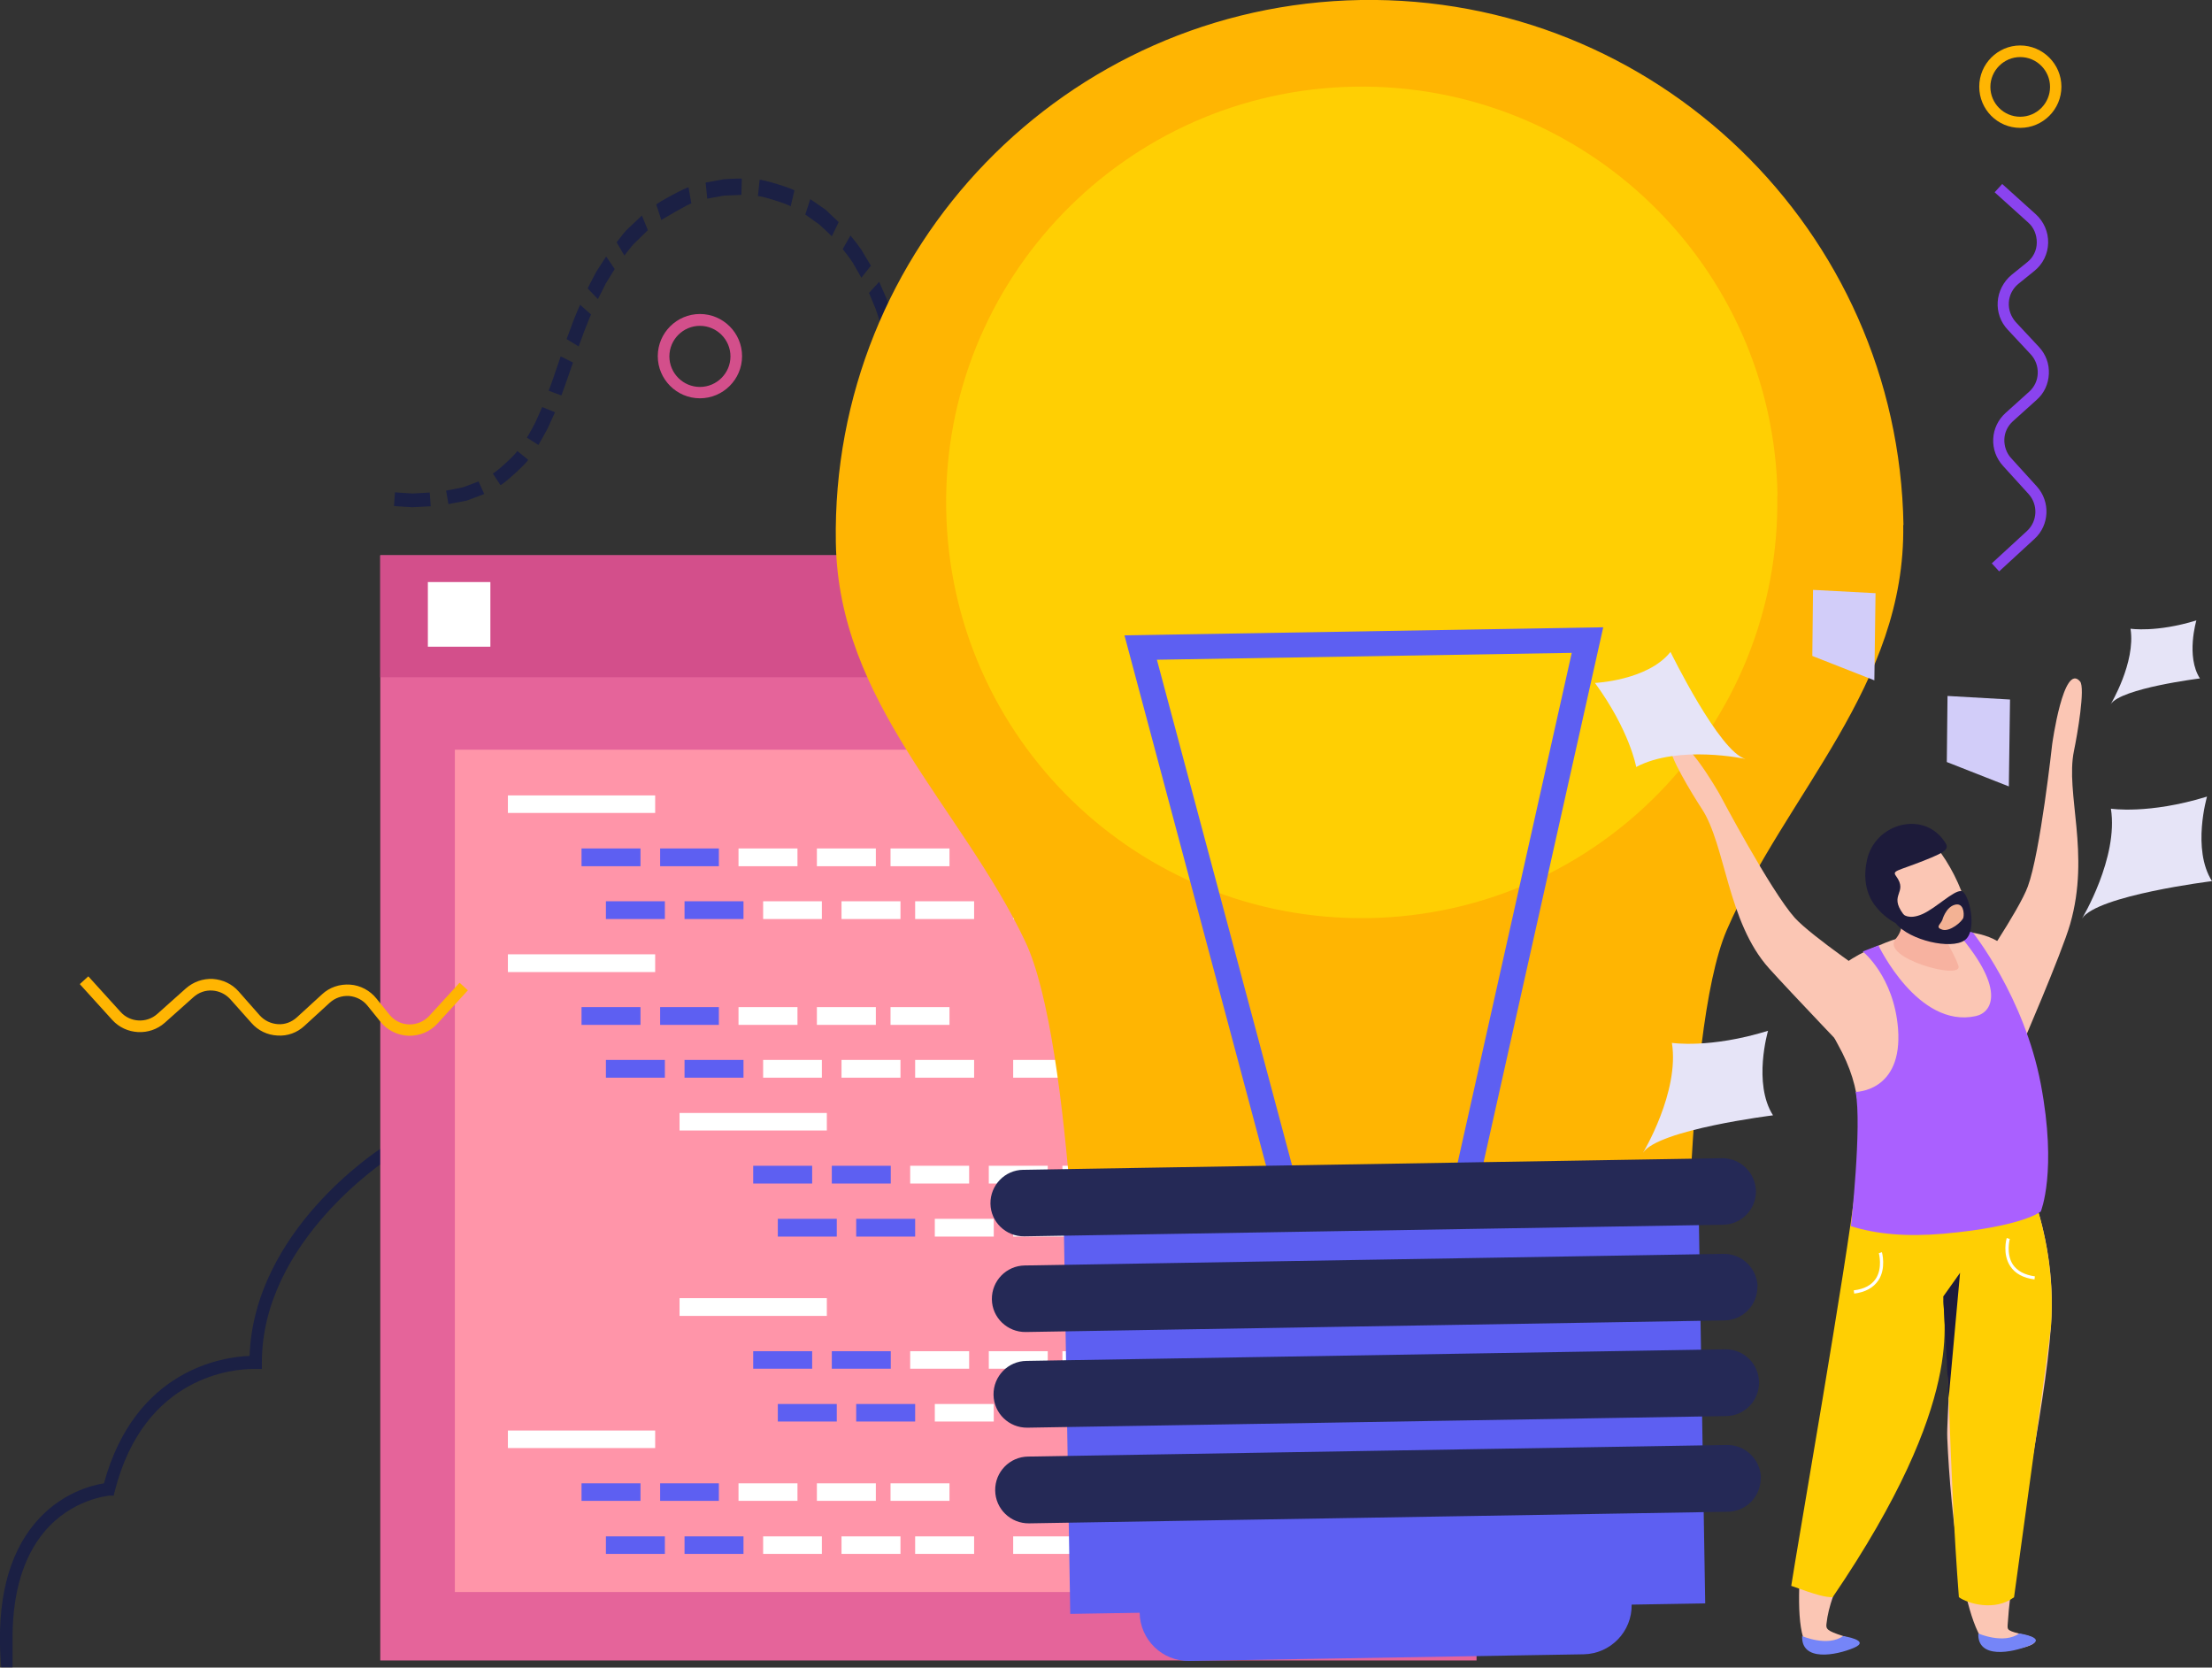 <svg xmlns="http://www.w3.org/2000/svg" id="_&#x421;&#x43B;&#x43E;&#x439;_2" data-name="&#x421;&#x43B;&#x43E;&#x439; 2" viewBox="0 0 93.42 70.42"><rect x="0" y="0" width="93.42" height="70.42" fill="#333333" stroke="none"/><defs><style>      .cls-1 {        fill: #f7b2a0;      }      .cls-2 {        fill: #f3b294;      }      .cls-3 {        fill: #fbc6b4;      }      .cls-4 {        fill: #e6e4f7;      }      .cls-5 {        fill: #e5649a;      }      .cls-6 {        fill: #fff;      }      .cls-7 {        fill: #ffcf03;      }      .cls-8 {        fill: #ffb502;      }      .cls-9 {        fill: #ff95a9;      }      .cls-10 {        fill: #aa60ff;      }      .cls-11 {        fill: #d2cdf9;      }      .cls-12 {        fill: #d34f8b;      }      .cls-13 {        fill: #252956;      }      .cls-14 {        fill: #1d1b3a;      }      .cls-15 {        fill: #1b2044;      }      .cls-16 {        fill: #8a43ef;      }      .cls-17 {        fill: #5d5ff2;      }      .cls-18 {        fill: #7585f8;      }    </style></defs><g id="Layer_1" data-name="Layer 1"><g><g><g><path class="cls-15" d="M47.92,20.31l.07,.58s.38-.05,.76-.12c.38-.06,.76-.17,.76-.17l-.16-.56s-.35,.09-.71,.15c-.36,.07-.73,.11-.73,.11Z"></path><path class="cls-15" d="M45.73,20.41l-.02,.58s.38,.02,.77,0c.38-.02,.77-.04,.77-.04l-.04-.58s-.37,.02-.74,.03c-.37,.02-.74,0-.74,0Z"></path><path class="cls-15" d="M43.57,20.12l-.14,.57s.38,.08,.76,.16c.38,.06,.77,.1,.77,.1l.06-.58s-.37-.03-.73-.09c-.36-.08-.72-.15-.72-.15Z"></path><path class="cls-15" d="M41.56,19.34l-.29,.5s.35,.17,.7,.34c.17,.09,.36,.16,.5,.2,.14,.05,.23,.08,.23,.08l.19-.55s-.36-.08-.68-.26c-.33-.16-.65-.32-.65-.32Z"></path><path class="cls-15" d="M39.88,18.01l-.43,.4s.28,.27,.56,.54c.27,.29,.63,.46,.62,.48l.34-.47s-.33-.17-.57-.44c-.26-.25-.52-.5-.52-.5Z"></path><path class="cls-15" d="M38.69,16.22l-.52,.26s.17,.35,.35,.7c.23,.32,.46,.63,.46,.63l.46-.36s-.21-.29-.43-.59c-.16-.32-.32-.65-.32-.65Z"></path><polygon class="cls-15" points="37.91 14.08 37.4 14.41 37.84 15.8 38.38 15.57 37.91 14.08"></polygon></g><g><path class="cls-15" d="M37.13,11.9l-.43,.47s.14,.33,.28,.67c.12,.34,.22,.69,.22,.69l.48-.38s-.1-.38-.24-.74c-.16-.36-.31-.71-.31-.71Z"></path><path class="cls-15" d="M35.92,9.94l-.33,.58s.23,.28,.43,.58c.18,.31,.36,.63,.36,.63l.4-.51s-.2-.34-.4-.67c-.22-.32-.47-.61-.47-.61Z"></path><path class="cls-15" d="M34.22,8.41l-.21,.65s.3,.21,.59,.42c.27,.24,.53,.5,.53,.5l.29-.6s-.28-.27-.56-.53c-.32-.22-.64-.44-.64-.44Z"></path><path class="cls-15" d="M32.08,7.6l-.07,.69c.01-.07,1.4,.37,1.38,.43l.16-.67c.03-.06-1.46-.52-1.47-.45Z"></path><path class="cls-15" d="M29.8,7.7l.07,.69s.36-.07,.71-.13c.36-.01,.73-.03,.73-.03l.02-.69s-.39,0-.77,.03c-.38,.07-.76,.14-.76,.14Z"></path><path class="cls-15" d="M27.72,8.65l.21,.64s1.25-.75,1.27-.69l-.12-.68c-.03-.06-1.39,.68-1.36,.72Z"></path><path class="cls-15" d="M26.04,10.23l.33,.56s.06-.07,.14-.18c.09-.1,.19-.26,.33-.38,.26-.25,.52-.51,.52-.51l-.25-.62s-.28,.27-.56,.53c-.15,.13-.26,.29-.35,.4-.09,.11-.15,.19-.15,.19Z"></path></g><g><path class="cls-15" d="M24.82,12.18l.43,.45s.17-.32,.33-.65c.19-.31,.38-.62,.38-.62l-.36-.53s-.21,.33-.42,.65c-.18,.35-.36,.69-.36,.69Z"></path><path class="cls-15" d="M23.93,14.32l.51,.31s.12-.34,.25-.68c.13-.34,.27-.67,.27-.67l-.46-.41s-.16,.35-.3,.72c-.14,.37-.27,.73-.27,.73Z"></path><path class="cls-15" d="M23.17,16.5l.54,.2s.13-.36,.25-.7c.12-.35,.24-.69,.24-.69l-.52-.26s-.13,.37-.25,.73c-.12,.37-.26,.72-.26,.72Z"></path><path class="cls-15" d="M22.25,18.48l.49,.31s.2-.34,.38-.68c.16-.35,.32-.7,.32-.7l-.54-.22s-.15,.33-.3,.67c-.17,.33-.35,.63-.35,.63Z"></path><path class="cls-15" d="M20.81,19.99l.32,.49c.05,.06,1.23-1.02,1.17-1.07l-.46-.37c.05,.05-.99,1.01-1.04,.95Z"></path><path class="cls-15" d="M18.84,20.72l.1,.57s.38-.08,.77-.15c.37-.13,.74-.28,.74-.28l-.24-.53s-.33,.13-.66,.25c-.35,.07-.71,.14-.71,.14Z"></path><path class="cls-15" d="M16.68,20.79l-.04,.58s.38,.03,.77,.05c.39-.02,.78-.04,.78-.04l-.04-.58s-.36,.02-.73,.04c-.37-.02-.74-.05-.74-.05Z"></path></g></g><path class="cls-15" d="M16.16,48.45c-.22,.14-5.43,3.52-5.62,8.81-1.1,.04-4.83,.55-6.15,5.38-.5,.08-1.84,.4-2.92,1.69-1.13,1.35-1.61,3.31-1.44,5.82l.02,.26h.48v-1.36c.02-1.85,.47-3.31,1.33-4.35,1.17-1.41,2.73-1.53,2.75-1.54h.19s.05-.2,.05-.2c1.25-4.91,5.09-5.15,5.85-5.15h.36s0-.28,0-.28c0-5.13,5.31-8.57,5.34-8.6,2.49-1.26,5.24-1.9,8.17-1.9,6.74,0,12.62,3.39,14.1,4.32v-.65c-1.88-1.14-7.59-4.23-14.1-4.23-3.01,0-5.84,.66-8.43,1.97Z"></path><g><rect class="cls-5" x="16.06" y="23.45" width="46.3" height="46.67"></rect><rect class="cls-9" x="19.21" y="31.66" width="40" height="35.57"></rect><rect class="cls-12" x="16.06" y="23.45" width="46.3" height="5.15"></rect><rect class="cls-6" x="18.07" y="24.58" width="2.64" height="2.73"></rect><rect class="cls-6" x="57.47" y="24.58" width="2.64" height="2.73"></rect><rect class="cls-6" x="53.89" y="24.58" width="2.64" height="2.73"></rect><rect class="cls-6" x="50.3" y="24.58" width="2.64" height="2.73"></rect><rect class="cls-6" x="21.45" y="33.59" width="6.22" height=".74"></rect><rect class="cls-17" x="24.56" y="35.83" width="2.49" height=".75"></rect><rect class="cls-17" x="27.88" y="35.83" width="2.48" height=".75"></rect><rect class="cls-6" x="31.19" y="35.83" width="2.49" height=".75"></rect><rect class="cls-6" x="34.5" y="35.83" width="2.49" height=".75"></rect><rect class="cls-6" x="37.61" y="35.83" width="2.49" height=".75"></rect><rect class="cls-17" x="25.59" y="38.06" width="2.49" height=".75"></rect><rect class="cls-17" x="28.91" y="38.06" width="2.49" height=".75"></rect><rect class="cls-6" x="32.23" y="38.06" width="2.48" height=".75"></rect><rect class="cls-6" x="35.54" y="38.06" width="2.49" height=".75"></rect><rect class="cls-6" x="38.65" y="38.06" width="2.49" height=".75"></rect><rect class="cls-6" x="42.79" y="38.06" width="2.49" height=".75"></rect><rect class="cls-6" x="21.45" y="40.3" width="6.22" height=".75"></rect><rect class="cls-17" x="24.56" y="42.53" width="2.49" height=".75"></rect><rect class="cls-17" x="27.88" y="42.53" width="2.48" height=".75"></rect><rect class="cls-6" x="31.19" y="42.53" width="2.49" height=".75"></rect><rect class="cls-6" x="34.5" y="42.53" width="2.49" height=".75"></rect><rect class="cls-6" x="37.61" y="42.53" width="2.49" height=".75"></rect><rect class="cls-17" x="25.59" y="44.76" width="2.49" height=".75"></rect><rect class="cls-17" x="28.91" y="44.76" width="2.49" height=".75"></rect><rect class="cls-6" x="32.23" y="44.76" width="2.48" height=".75"></rect><rect class="cls-6" x="35.54" y="44.76" width="2.49" height=".75"></rect><rect class="cls-6" x="38.65" y="44.76" width="2.49" height=".75"></rect><rect class="cls-6" x="42.79" y="44.76" width="2.49" height=".75"></rect><rect class="cls-6" x="28.7" y="47" width="6.22" height=".74"></rect><rect class="cls-17" x="31.81" y="49.23" width="2.49" height=".75"></rect><rect class="cls-17" x="35.13" y="49.23" width="2.49" height=".75"></rect><rect class="cls-6" x="38.44" y="49.23" width="2.49" height=".75"></rect><rect class="cls-6" x="41.76" y="49.23" width="2.49" height=".75"></rect><rect class="cls-6" x="44.87" y="49.23" width="2.49" height=".75"></rect><rect class="cls-17" x="32.85" y="51.47" width="2.49" height=".75"></rect><rect class="cls-17" x="36.16" y="51.47" width="2.49" height=".75"></rect><rect class="cls-6" x="39.48" y="51.47" width="2.49" height=".75"></rect><rect class="cls-6" x="42.79" y="51.47" width="2.49" height=".75"></rect><rect class="cls-6" x="45.9" y="51.47" width="2.49" height=".75"></rect><rect class="cls-6" x="50.05" y="51.47" width="2.49" height=".75"></rect><rect class="cls-6" x="28.7" y="54.82" width="6.22" height=".75"></rect><rect class="cls-17" x="31.81" y="57.06" width="2.49" height=".74"></rect><rect class="cls-17" x="35.13" y="57.06" width="2.49" height=".74"></rect><rect class="cls-6" x="38.44" y="57.06" width="2.49" height=".74"></rect><rect class="cls-6" x="41.76" y="57.06" width="2.49" height=".74"></rect><rect class="cls-6" x="44.87" y="57.06" width="2.49" height=".74"></rect><rect class="cls-17" x="32.85" y="59.29" width="2.49" height=".74"></rect><rect class="cls-17" x="36.16" y="59.29" width="2.49" height=".74"></rect><rect class="cls-6" x="39.48" y="59.29" width="2.49" height=".74"></rect><rect class="cls-6" x="42.79" y="59.29" width="2.49" height=".74"></rect><rect class="cls-6" x="45.9" y="59.29" width="2.49" height=".74"></rect><rect class="cls-6" x="50.05" y="59.29" width="2.49" height=".74"></rect><rect class="cls-6" x="21.45" y="60.41" width="6.22" height=".74"></rect><rect class="cls-17" x="24.56" y="62.64" width="2.49" height=".74"></rect><rect class="cls-17" x="27.88" y="62.64" width="2.48" height=".74"></rect><rect class="cls-6" x="31.19" y="62.64" width="2.49" height=".74"></rect><rect class="cls-6" x="34.5" y="62.64" width="2.49" height=".74"></rect><rect class="cls-6" x="37.61" y="62.64" width="2.49" height=".74"></rect><rect class="cls-17" x="25.59" y="64.88" width="2.49" height=".74"></rect><rect class="cls-17" x="28.91" y="64.88" width="2.49" height=".74"></rect><rect class="cls-6" x="32.23" y="64.88" width="2.48" height=".74"></rect><rect class="cls-6" x="35.54" y="64.88" width="2.49" height=".74"></rect><rect class="cls-6" x="38.65" y="64.88" width="2.49" height=".74"></rect><rect class="cls-6" x="42.79" y="64.88" width="2.49" height=".74"></rect></g><g><path class="cls-8" d="M80.39,22.18C80.18,9.72,69.92-.2,57.47,0c-12.45,.21-22.38,10.46-22.17,22.91,.11,6.77,5.31,11.17,8,16.85,2.05,4.32,2.34,19.09,2.34,19.09l25.59-.42s-.2-14.77,1.7-19.16c2.5-5.76,7.56-10.33,7.45-17.11Z"></path><path class="cls-7" d="M75.06,20.93c.16,9.69-7.57,17.68-17.26,17.84-9.7,.16-17.68-7.57-17.84-17.27-.16-9.69,7.57-17.68,17.26-17.84,9.7-.16,17.69,7.57,17.85,17.26Z"></path><polygon class="cls-17" points="53.93 50.95 47.49 26.83 67.71 26.49 62.27 50.81 61.23 50.58 66.38 27.57 48.86 27.86 54.96 50.68 53.93 50.95"></polygon><rect class="cls-17" x="45.05" y="50.55" width="26.82" height="17.39" transform="translate(-.97 .97) rotate(-.95)"></rect><path class="cls-13" d="M74.22,54.33c.01,.78-.61,1.42-1.39,1.43l-29.51,.49c-.78,.01-1.42-.61-1.43-1.38h0c-.01-.78,.61-1.42,1.39-1.43l29.51-.49c.78-.01,1.42,.61,1.44,1.39h0Z"></path><path class="cls-13" d="M74.29,58.37c.01,.78-.61,1.42-1.39,1.43l-29.51,.49c-.78,.01-1.42-.61-1.43-1.39h0c-.01-.78,.61-1.42,1.39-1.43l29.51-.49c.78-.01,1.42,.61,1.43,1.39h0Z"></path><path class="cls-13" d="M74.36,62.41c.01,.78-.61,1.42-1.39,1.43l-29.51,.49c-.78,.01-1.42-.61-1.43-1.39h0c-.01-.78,.61-1.42,1.39-1.43l29.51-.49c.78-.01,1.42,.61,1.44,1.39h0Z"></path><path class="cls-17" d="M68.91,67.76c.02,1.14-.89,2.08-2.03,2.1l-16.65,.28c-1.14,.02-2.08-.89-2.1-2.04h0c-.02-1.14,.89-2.08,2.03-2.1l16.65-.27c1.14-.02,2.08,.89,2.1,2.03h0Z"></path><path class="cls-13" d="M74.16,50.29c.01,.78-.61,1.42-1.39,1.43l-29.51,.49c-.78,.01-1.42-.61-1.43-1.38h0c-.01-.78,.61-1.42,1.38-1.43l29.51-.49c.78-.01,1.42,.61,1.44,1.39h0Z"></path></g><path class="cls-16" d="M84.44,24.14l-.32-.35,1.49-1.37c.44-.41,.47-1.1,.07-1.55l-1.09-1.2c-.28-.31-.43-.71-.41-1.14,.02-.42,.21-.81,.52-1.09l1-.9c.22-.2,.35-.47,.36-.77,.01-.3-.09-.58-.29-.8l-.98-1.05c-.3-.32-.45-.74-.42-1.18,.03-.43,.24-.84,.57-1.12l.68-.55c.25-.2,.4-.5,.4-.83,0-.32-.12-.63-.36-.84l-1.42-1.28,.32-.35,1.42,1.28c.34,.31,.53,.75,.52,1.21-.01,.46-.22,.89-.58,1.18l-.68,.55c-.24,.2-.38,.47-.4,.78-.02,.31,.09,.6,.29,.83l.98,1.05c.29,.31,.44,.71,.42,1.14-.02,.43-.2,.82-.52,1.1l-1,.9c-.22,.2-.35,.47-.36,.76-.01,.29,.09,.58,.28,.79l1.09,1.2c.58,.64,.54,1.64-.1,2.22l-1.49,1.37Z"></path><path class="cls-8" d="M85.32,5.4c-.96,0-1.73-.78-1.73-1.74s.78-1.74,1.73-1.74,1.74,.78,1.74,1.74-.78,1.74-1.74,1.74Zm0-2.99c-.69,0-1.26,.57-1.26,1.26s.56,1.26,1.26,1.26,1.26-.57,1.26-1.26-.56-1.26-1.26-1.26Z"></path><path class="cls-12" d="M29.56,16.82c-.98,0-1.78-.8-1.78-1.78s.8-1.78,1.78-1.78,1.78,.8,1.78,1.78-.8,1.78-1.78,1.78Zm0-3.06c-.71,0-1.29,.58-1.29,1.29s.58,1.29,1.29,1.29,1.29-.58,1.29-1.29-.58-1.29-1.29-1.29Z"></path><g><path class="cls-3" d="M83.43,41.13s1.84-2.68,2.21-3.69c.53-1.43,1.03-6.01,1.03-6.01,0,0,.48-3.49,1.18-2.65,.22,.27-.11,2.21-.26,2.93-.37,1.79,.7,4.32-.16,7.31-.35,1.23-2.13,5.34-2.13,5.34l-1.88-3.23Z"></path><path class="cls-3" d="M84.94,48.38c-1.07-2.86,.6-5.6,.26-7.46-.4-2.2-4.21-1.68-5.57-1.11-1.37,.56-3.63,1.43-2.02,4.28,1.12,1.99,.95,3.42,.82,5.67h0c0,.06-.01,.11-.02,.17,0,0,0,0,0,0,0,0,0,0,0,0-.72,6.38-1.05,8.66-1.61,11.07-.64,2.76-1.39,8.66-.16,8.69,1.23,.03,1.92-.38,1.21-.6-.71-.22-.74-.31-.71-.53,.3-2.85,4.34-7.29,4.69-10.67,.12-1.16,.2-2.21,.25-3.14,.46,2.48,.12,5.11,.16,5.98,.13,3.1,.73,8.94,2.08,8.95,1.43,.01,2.14-.42,1.22-.63-.79-.18-.76-.22-.75-.44,.19-3.13,1.57-8.9,1.83-12.62,.31-4.28-1.62-7.45-1.68-7.62Z"></path><path class="cls-7" d="M85.31,49.11c-2.45,1.8-5.6,1.24-6.94,.96-.36,3.21-2.47,15.25-2.72,16.9,1.08,.39,1.43,.48,1.75,.48,5.75-8.45,4.62-11.77,4.67-12.7,.2,1.07,.24,7.33,.66,12.7,.38,.27,1.52,.61,2.33,0,.04-.33,1.54-11.15,1.56-11.45,.22-3.15-.75-5.69-1.31-6.88Z"></path><path class="cls-10" d="M79.33,39.92s1.67,3.52,4.11,2.99c.73-.16,1.31-1.2-.94-3.71l.82,.18s2.17,2.71,2.87,6.4c.7,3.69,0,5.38,0,5.38,0,0-.74,.64-4.12,.94-1.51,.13-2.79,.03-3.9-.32,0,0,.47-4.23,.2-5.67,0,0,2,0,1.79-2.68-.18-2.21-1.49-3.25-1.49-3.25l.65-.25Z"></path><path class="cls-1" d="M79.94,37.85s.79,1.01,.12,1.8c-.68,.8,2.88,1.78,2.65,1.13-.29-.83-.84-1.24-.65-2.32l-2.13-.61Z"></path><path class="cls-3" d="M81.27,35.3c.88,.52,2.33,3.36,1.72,4.2-.27,.36-1.71,.34-2.87-.79-.48-.46-1.15-1.38-.82-2.53,.15-.52,.95-1.48,1.98-.88Z"></path><path class="cls-14" d="M82.09,35.49c.25,.34,.22,.44-.88,.87-1.09,.43-1.31,.4-1.13,.64,.52,.72-.33,.75,.3,1.6,.63,.86-.46,.49-1.05-.19-.12-.14-.77-.79-.48-2.1,.34-1.53,2.34-2.08,3.24-.82Z"></path><path class="cls-14" d="M80.38,38.61s.23,.24,.79,0c.57-.24,1.34-1.02,1.66-.98,.32,.03,.72,1.68,.14,2.08-.58,.4-2.31,0-2.89-.7-.12-.15,.29-.4,.29-.4Z"></path><path class="cls-2" d="M82.03,38.85s.14-.53,.52-.64c.38-.11,.41,.36,.37,.54-.05,.17-.57,.61-.89,.51-.32-.1-.07-.23,0-.41Z"></path><path class="cls-18" d="M83.55,68.98s1.07,.47,1.73,0c0,0,1.21,.18,.45,.5-.76,.32-2.22,.59-2.18-.5Z"></path><path class="cls-18" d="M76.11,69.09s1.07,.47,1.73,0c0,0,1.21,.18,.45,.5-.76,.32-2.22,.59-2.18-.5Z"></path><path class="cls-3" d="M79.21,41.37s-2.69-1.82-3.41-2.61c-1.02-1.14-3.17-5.21-3.17-5.21,0,0-1.73-3.07-2.08-2.03-.11,.33,.92,2.02,1.32,2.63,1.01,1.53,1.08,4.78,2.84,6.74,.85,.95,3.94,4.18,3.94,4.18l.55-3.7Z"></path><path class="cls-4" d="M89.15,34.15s1.59,.25,4.06-.51c0,0-.65,2.22,.21,3.57,0,0-4.86,.6-5.49,1.58,0,0,1.55-2.57,1.22-4.64Z"></path><path class="cls-4" d="M70.61,44.04s1.6,.25,4.06-.51c0,0-.65,2.22,.21,3.57,0,0-4.85,.6-5.49,1.58,0,0,1.55-2.57,1.22-4.64Z"></path><path class="cls-4" d="M89.98,26.55s1.09,.17,2.78-.35c0,0-.45,1.52,.15,2.45,0,0-3.33,.41-3.77,1.09,0,0,1.06-1.76,.84-3.18Z"></path><path class="cls-4" d="M69.1,32.38s-.27-1.53-1.74-3.54c0,0,2.23-.1,3.19-1.31,0,0,2.07,4.24,3.17,4.52,0,0-2.83-.61-4.62,.34Z"></path><polygon class="cls-11" points="79.21 25.05 76.57 24.91 76.54 27.7 79.16 28.73 79.21 25.05"></polygon><polygon class="cls-11" points="84.89 29.54 82.25 29.39 82.22 32.18 84.84 33.21 84.89 29.54"></polygon><polygon class="cls-14" points="82.07 54.75 82.78 53.75 82.3 59.04 82.07 54.75"></polygon><path class="cls-6" d="M78.31,54.63l-.02-.14c.44-.05,.75-.22,.93-.49,.3-.46,.13-1.07,.13-1.08l.13-.04s.19,.68-.15,1.19c-.21,.31-.55,.5-1.03,.56Z"></path><path class="cls-6" d="M85.93,54.03c-.48-.06-.83-.25-1.03-.56-.34-.51-.16-1.16-.15-1.19l.13,.04s-.17,.62,.13,1.08c.18,.27,.5,.44,.93,.5l-.02,.14Z"></path></g><path class="cls-8" d="M3.38,41.55l.35-.32,1.36,1.5c.4,.45,1.1,.49,1.55,.09l1.21-1.08c.32-.28,.72-.42,1.14-.4,.42,.03,.81,.21,1.09,.53l.89,1.01c.2,.22,.47,.35,.77,.37,.3,.02,.58-.09,.8-.29l1.06-.97c.32-.3,.75-.44,1.19-.41,.43,.03,.84,.25,1.11,.59l.55,.68c.2,.25,.5,.4,.82,.41,.32,.01,.63-.12,.85-.35l1.29-1.41,.35,.32-1.29,1.41c-.31,.34-.75,.52-1.22,.51-.46-.02-.89-.23-1.18-.59l-.55-.68c-.19-.24-.47-.38-.77-.41-.31-.02-.6,.08-.83,.29l-1.06,.97c-.31,.29-.72,.44-1.14,.41-.43-.02-.82-.21-1.1-.53l-.89-1c-.2-.22-.47-.35-.76-.37-.29-.02-.58,.08-.8,.28l-1.21,1.08c-.64,.57-1.64,.52-2.22-.12l-1.36-1.5Z"></path></g></g></svg>